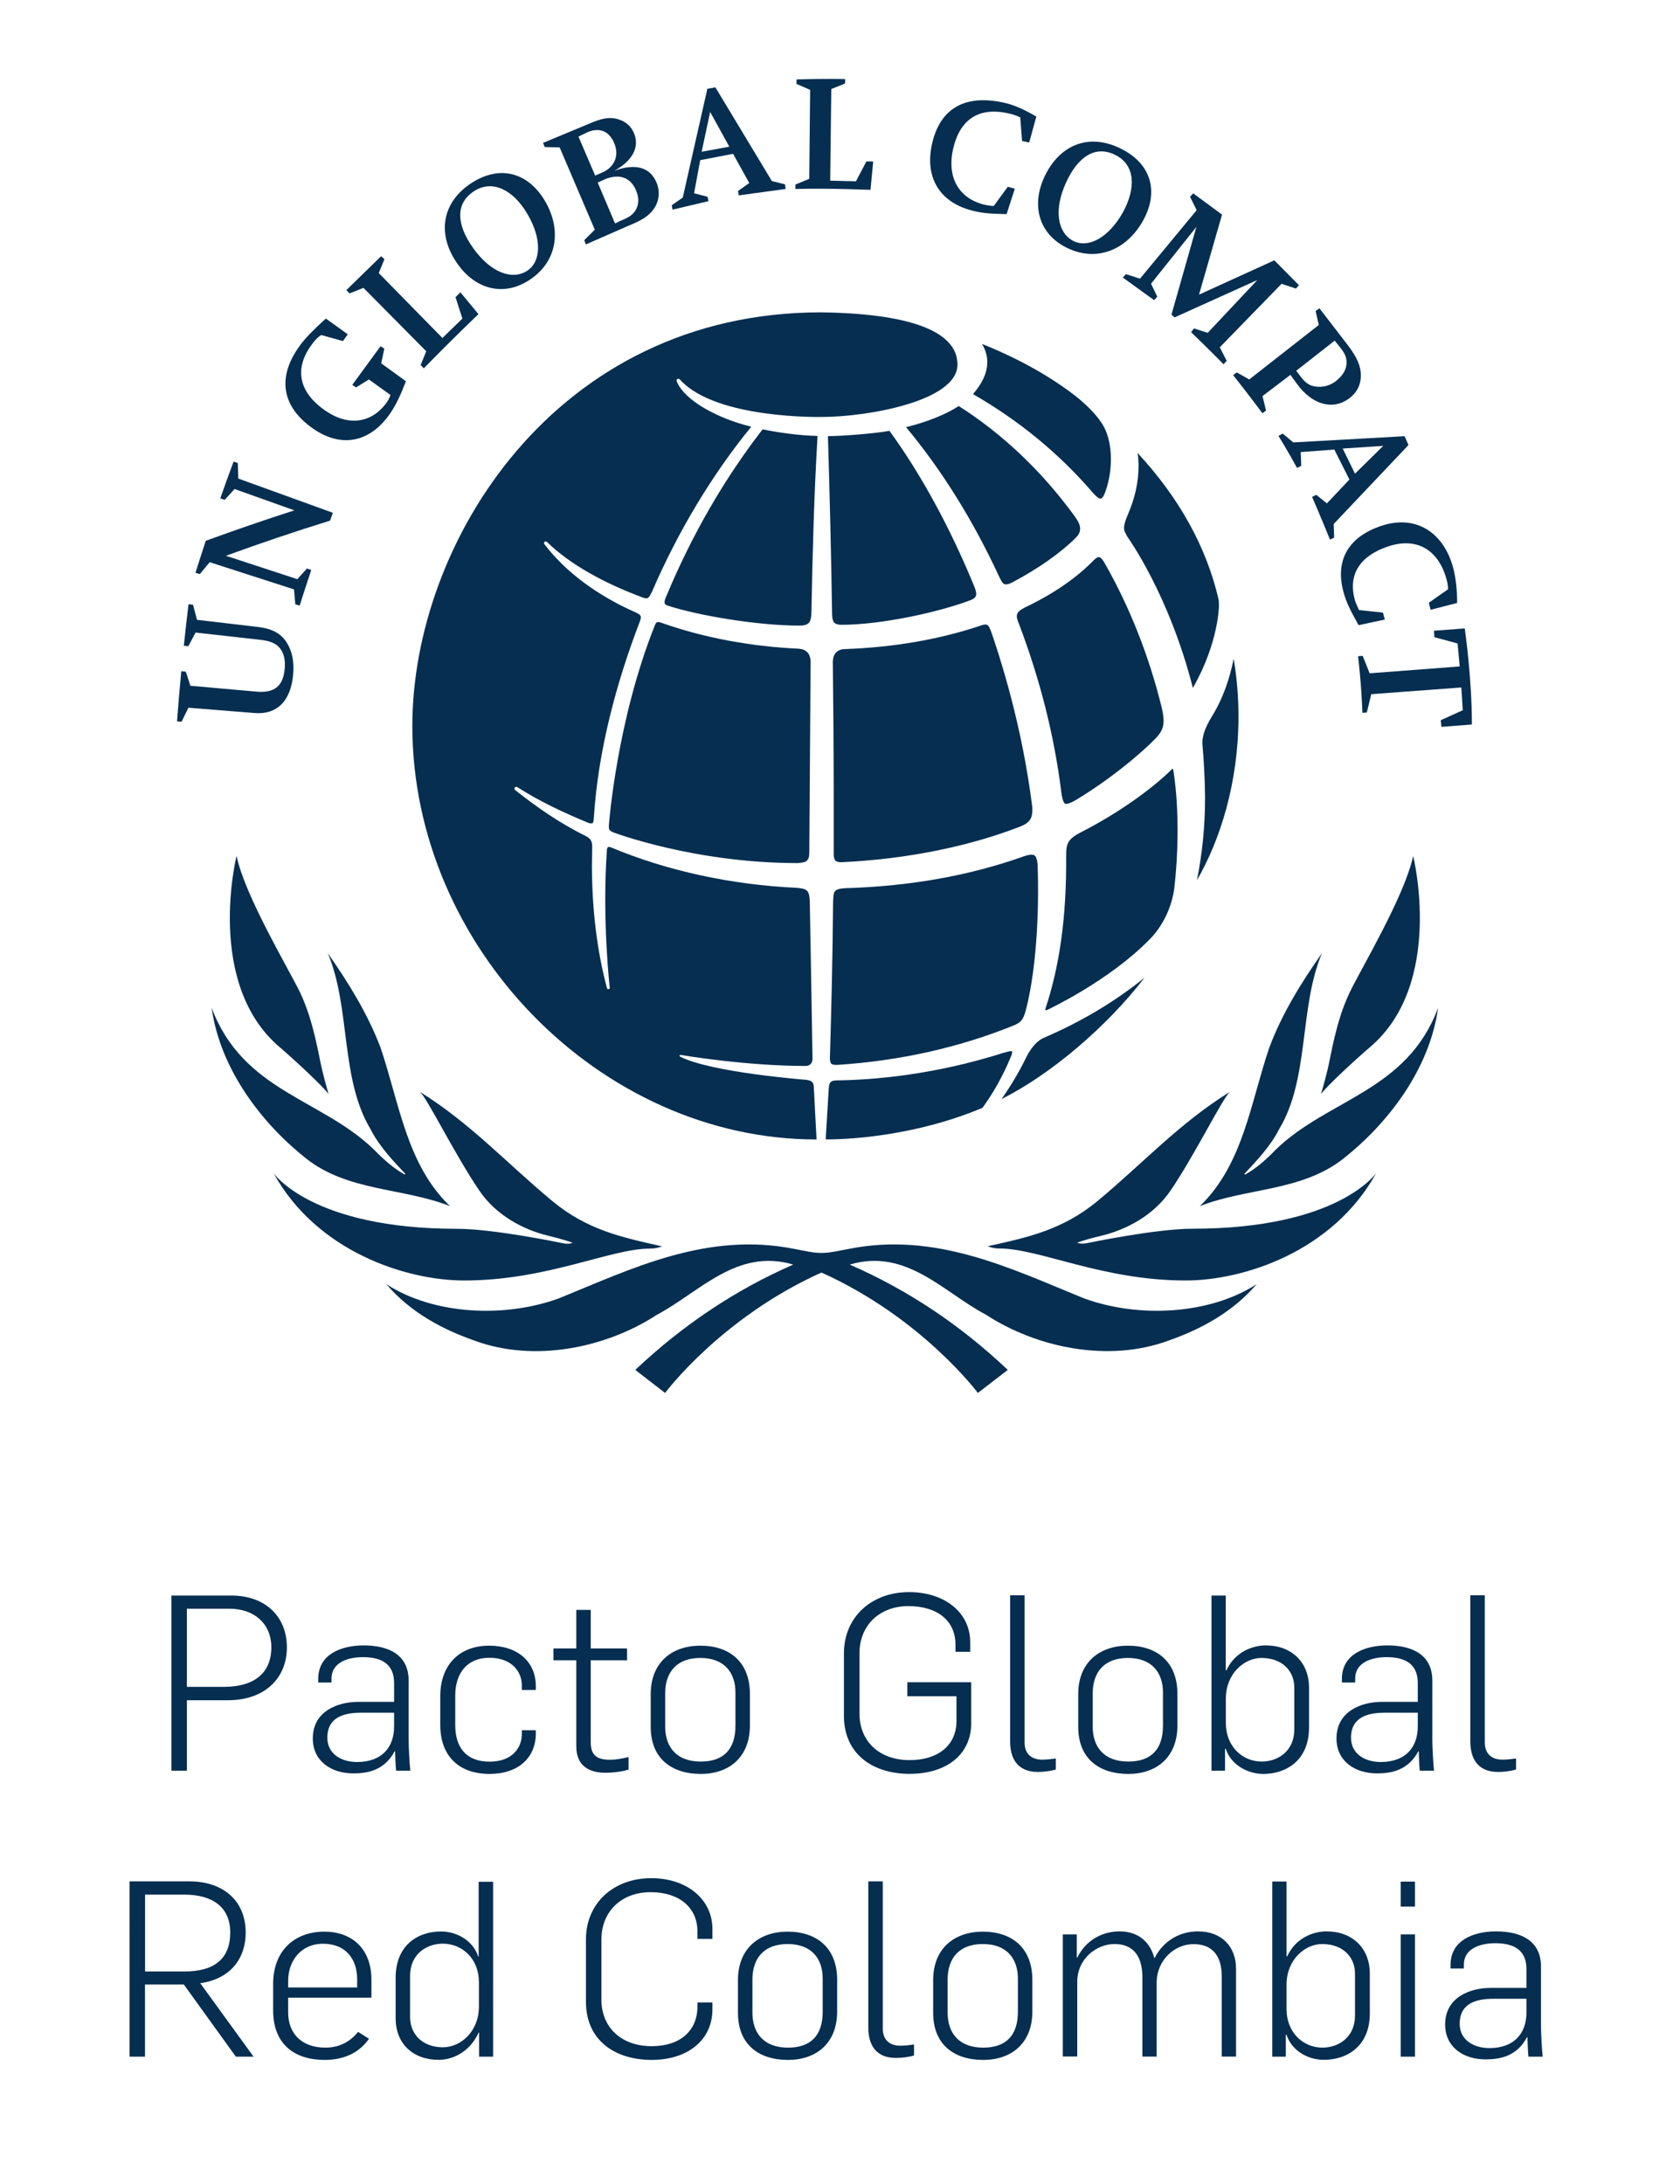 <?xml version="1.0" encoding="utf-8"?>
<!-- Generator: Adobe Illustrator 26.5.0, SVG Export Plug-In . SVG Version: 6.00 Build 0)  -->
<svg version="1.1" id="Layer_1" xmlns="http://www.w3.org/2000/svg" xmlns:xlink="http://www.w3.org/1999/xlink" x="0px" y="0px"
	 viewBox="0 0 185.99 241.79" style="enable-background:new 0 0 185.99 241.79;" xml:space="preserve">
<style type="text/css">
	.st0{fill:#052E50;}
</style>
<g>
	<path class="st0" d="M18.98,176.64h6.63c3.78,0,6.15,2.34,6.15,5.74c0,3.34-2.37,5.85-6.53,5.85h-4.54v7.8h-1.71V176.64z
		 M24.79,186.75c3.24,0,5.25-1.44,5.25-4.38c0-2.61-1.9-4.27-4.62-4.27h-4.73v8.65H24.79z"/>
	<path class="st0" d="M34.63,192.46c0-3.04,2.8-4.05,5.03-4.05h3.97v-2.09c0-2.12-1.41-2.86-3.45-2.86c-1.69,0-3.48,0.6-3.48,2.37
		v0.44h-1.47v-0.41c0-2.69,2.5-3.7,5.03-3.7c2.64,0,4.98,0.95,4.98,3.89v6.58c0,0.79,0.11,2.8,0.19,3.4h-1.58
		c-0.05-0.46-0.11-1.74-0.11-2.15h-0.05c-1.11,2.09-2.94,2.45-4.59,2.45C36.65,196.32,34.63,194.96,34.63,192.46z M43.63,191.13
		v-1.52h-3.64c-1.85,0-3.75,0.46-3.75,2.77c0,1.82,1.58,2.69,3.29,2.69C42.25,195.07,43.63,193.47,43.63,191.13z"/>
	<path class="st0" d="M48.74,190.94v-3.15c0-3.51,2.15-5.6,5.41-5.6c3.18,0,5.17,1.79,5.17,4.49v0.41h-1.55v-0.54
		c0-1.39-1.03-3.02-3.59-3.02c-2.53,0-3.78,1.79-3.78,4.16v3.29c0,2.37,1.11,4.05,3.81,4.05c2.56,0,3.56-1.61,3.56-3.02v-0.46h1.55
		v0.35c0,2.69-1.93,4.49-5.14,4.49C50.81,196.38,48.74,194.42,48.74,190.94z"/>
	<path class="st0" d="M63.8,193.33v-9.52h-2.53v-1.31h2.53v-4.27h1.6v4.27h4.02v1.31h-4.02v9.08c0,1.47,0.73,1.93,2.12,1.93
		c0.71,0,1.41-0.14,2.07-0.3v1.39c-0.87,0.27-1.96,0.35-2.53,0.35C65.38,196.27,63.8,195.62,63.8,193.33z"/>
	<path class="st0" d="M72.04,191.19v-3.64c0-3.54,2.39-5.36,5.49-5.36c3.34,0,5.49,1.9,5.49,5.33v3.51c0,3.51-2.31,5.36-5.44,5.36
		C74.27,196.38,72.04,194.61,72.04,191.19z M81.42,191.05v-3.67c0-2.2-1.22-3.83-3.89-3.83c-2.56,0-3.89,1.52-3.89,3.94v3.64
		c0,2.31,1.28,3.89,3.94,3.89C80.14,195.02,81.42,193.63,81.42,191.05z"/>
	<path class="st0" d="M93.43,189.96v-6.93c0-3.97,3.02-6.77,7.21-6.77c3.91,0,6.77,2.23,6.77,5.55v1.06h-1.63v-0.79
		c0-2.64-1.98-4.27-5.22-4.27c-3.13,0-5.41,2.07-5.41,5.25v6.63c0,3.15,2.26,5.17,5.55,5.17c3.21,0,5.19-1.69,5.19-4.32v-2.75h-5.44
		v-1.55h7.07v4.54c0,3.45-2.72,5.6-6.82,5.6C96.61,196.38,93.43,194.18,93.43,189.96z"/>
	<path class="st0" d="M111.83,192.82v-16.21h1.6v16.32c0,1.06,0.6,1.88,1.96,1.88c0.54,0,1.06-0.08,1.5-0.13v1.22
		c-0.65,0.19-1.41,0.27-2.01,0.27C112.51,196.16,111.83,194.5,111.83,192.82z"/>
	<path class="st0" d="M119.37,191.19v-3.64c0-3.54,2.39-5.36,5.49-5.36c3.34,0,5.49,1.9,5.49,5.33v3.51c0,3.51-2.31,5.36-5.44,5.36
		C121.59,196.38,119.37,194.61,119.37,191.19z M128.75,191.05v-3.67c0-2.2-1.22-3.83-3.89-3.83c-2.56,0-3.89,1.52-3.89,3.94v3.64
		c0,2.31,1.28,3.89,3.94,3.89C127.47,195.02,128.75,193.63,128.75,191.05z"/>
	<path class="st0" d="M135.7,193.61h-0.08v2.42h-1.5v-19.39h1.58v8.27h0.08c0.9-1.96,2.8-2.75,4.35-2.75c2.85,0,4.79,1.85,4.79,4.68
		v4.41c0,3.64-2.53,5.14-5.08,5.14C138.1,196.38,136.27,195.37,135.7,193.61z M143.29,191.46v-4.62c0-1.88-1.36-3.29-3.64-3.29
		c-1.88,0-3.94,1.71-3.94,4.51v2.69c0,2.61,1.85,4.27,3.97,4.27C141.44,195.02,143.29,193.9,143.29,191.46z"/>
	<path class="st0" d="M147.96,192.46c0-3.04,2.8-4.05,5.03-4.05h3.97v-2.09c0-2.12-1.41-2.86-3.45-2.86c-1.69,0-3.48,0.6-3.48,2.37
		v0.44h-1.47v-0.41c0-2.69,2.5-3.7,5.03-3.7c2.64,0,4.98,0.95,4.98,3.89v6.58c0,0.79,0.11,2.8,0.19,3.4h-1.58
		c-0.05-0.46-0.11-1.74-0.11-2.15h-0.05c-1.11,2.09-2.94,2.45-4.59,2.45C149.97,196.32,147.96,194.96,147.96,192.46z M156.96,191.13
		v-1.52h-3.64c-1.85,0-3.75,0.46-3.75,2.77c0,1.82,1.58,2.69,3.29,2.69C155.58,195.07,156.96,193.47,156.96,191.13z"/>
	<path class="st0" d="M162.78,192.82v-16.21h1.6v16.32c0,1.06,0.6,1.88,1.96,1.88c0.54,0,1.06-0.08,1.5-0.13v1.22
		c-0.65,0.19-1.41,0.27-2.01,0.27C163.46,196.16,162.78,194.5,162.78,192.82z"/>
</g>
<g>
	<path class="st0" d="M14.34,208.28h6.61c3.73,0,6.25,2.12,6.25,5.68c0,2.77-1.6,5.11-5.03,5.6l5.9,8.13h-1.96l-5.76-7.99h-4.3v7.99
		h-1.71V208.28z M20.43,218.26c3.24,0,5.06-1.36,5.06-4.32c0-2.8-1.96-4.19-5.08-4.19h-4.35v8.51H20.43z"/>
	<path class="st0" d="M30.24,222.58v-2.94c0-3.73,2.42-5.79,5.66-5.79c3.02,0,5.22,1.85,5.22,5.33v1.98H31.9v1.61
		c0,2.39,1.52,3.92,4.13,3.92c1.74,0,2.88-0.84,3.62-1.74l1.2,0.76c-1.25,1.79-3.13,2.34-4.92,2.34
		C32.61,228.05,30.24,226.31,30.24,222.58z M39.54,220.03v-0.92c0-2.12-1.17-3.92-3.78-3.92c-2.47,0-3.86,1.93-3.86,4.11v0.73H39.54
		z"/>
	<path class="st0" d="M43.8,223.43v-4.46c0-3.64,2.47-5.14,5.03-5.14c1.74,0,3.54,1.01,4.11,2.77h0.05v-8.27h1.6v19.36h-1.55v-2.67
		h-0.05c-0.98,2.18-2.91,3.02-4.4,3.02C45.71,228.05,43.8,226.25,43.8,223.43z M53.02,222.12v-2.67c0-2.61-1.85-4.27-4-4.27
		c-1.74,0-3.62,1.11-3.62,3.56v4.57c0,1.88,1.36,3.34,3.64,3.34C50.96,226.66,53.02,224.95,53.02,222.12z"/>
	<path class="st0" d="M64.87,221.63v-6.93c0-3.97,3.02-6.77,7.23-6.77c3.92,0,6.77,2.31,6.77,5.63v1.09h-1.66v-0.82
		c0-2.64-1.99-4.35-5.19-4.35c-3.15,0-5.44,2.07-5.44,5.25v6.63c0,3.15,2.26,5.17,5.57,5.17c3.18,0,5.06-1.74,5.06-4.38v-0.46h1.66
		v0.76c0,3.45-2.8,5.6-6.72,5.6C68.05,228.05,64.87,225.85,64.87,221.63z"/>
	<path class="st0" d="M81.7,222.85v-3.64c0-3.54,2.39-5.36,5.49-5.36c3.34,0,5.49,1.9,5.49,5.33v3.51c0,3.51-2.31,5.36-5.44,5.36
		C83.93,228.05,81.7,226.28,81.7,222.85z M91.08,222.72v-3.67c0-2.2-1.22-3.83-3.89-3.83c-2.56,0-3.89,1.52-3.89,3.94v3.64
		c0,2.31,1.28,3.89,3.94,3.89C89.8,226.69,91.08,225.3,91.08,222.72z"/>
	<path class="st0" d="M96.13,224.49v-16.21h1.6v16.32c0,1.06,0.6,1.88,1.96,1.88c0.54,0,1.06-0.08,1.5-0.14v1.22
		c-0.65,0.19-1.41,0.27-2.01,0.27C96.81,227.83,96.13,226.17,96.13,224.49z"/>
	<path class="st0" d="M103.31,222.85v-3.64c0-3.54,2.39-5.36,5.49-5.36c3.34,0,5.49,1.9,5.49,5.33v3.51c0,3.51-2.31,5.36-5.44,5.36
		C105.54,228.05,103.31,226.28,103.31,222.85z M112.69,222.72v-3.67c0-2.2-1.22-3.83-3.89-3.83c-2.56,0-3.89,1.52-3.89,3.94v3.64
		c0,2.31,1.28,3.89,3.94,3.89C111.41,226.69,112.69,225.3,112.69,222.72z"/>
	<path class="st0" d="M117.69,214.15h1.52v2.58h0.05c0.95-1.93,2.75-2.91,4.7-2.91c2.23,0,3.45,1.39,3.83,2.96h0.03
		c0.98-1.93,2.8-2.96,4.81-2.96c2.64,0,4.21,1.71,4.21,4.13v9.73h-1.58v-8.86c0-2.45-1.17-3.59-3.13-3.59c-2.09,0-4,1.74-4.08,4.13
		v8.32h-1.58v-8.95c-0.05-2.34-1.14-3.51-3.1-3.51c-1.9,0-4.11,1.55-4.11,4.21v8.24h-1.6V214.15z"/>
	<path class="st0" d="M142.43,225.27h-0.08v2.42h-1.5v-19.39h1.58v8.27h0.08c0.9-1.96,2.8-2.75,4.35-2.75
		c2.85,0,4.79,1.85,4.79,4.68v4.4c0,3.64-2.53,5.14-5.08,5.14C144.82,228.05,143,227.04,142.43,225.27z M150.01,223.13v-4.62
		c0-1.88-1.36-3.29-3.64-3.29c-1.88,0-3.94,1.71-3.94,4.51v2.69c0,2.61,1.85,4.27,3.97,4.27
		C148.16,226.69,150.01,225.57,150.01,223.13z"/>
	<path class="st0" d="M155.07,208.31h1.58v2.77h-1.58V208.31z M155.07,214.15h1.58v13.54h-1.58V214.15z"/>
	<path class="st0" d="M159.99,224.13c0-3.05,2.8-4.05,5.03-4.05h3.97v-2.09c0-2.12-1.41-2.86-3.45-2.86c-1.69,0-3.48,0.6-3.48,2.37
		v0.43h-1.47v-0.41c0-2.69,2.5-3.7,5.03-3.7c2.64,0,4.98,0.95,4.98,3.89v6.58c0,0.79,0.11,2.8,0.19,3.4h-1.58
		c-0.05-0.46-0.11-1.74-0.11-2.15h-0.05c-1.11,2.09-2.94,2.45-4.59,2.45C162,227.99,159.99,226.63,159.99,224.13z M168.99,222.8
		v-1.52h-3.64c-1.85,0-3.75,0.46-3.75,2.77c0,1.82,1.58,2.69,3.29,2.69C167.6,226.74,168.99,225.14,168.99,222.8z"/>
</g>
<path class="st0" d="M111.92,116.37c-0.13,0-0.34,0.05-0.86,0.2c-7.61,2.41-14.24,2.99-18.5,3.04c-0.6,0.03-0.76,0.2-0.81,0.9
	l-0.34,5.63c0,0,8.57,0.2,17.35-3.49c1.2-1.63,2.25-3.5,3.11-5.56c0.1-0.22,0.17-0.41,0.19-0.6c0-0.11-0.07-0.12-0.12-0.12
	C111.93,116.37,111.92,116.37,111.92,116.37 M115.57,114.89c-0.81,0.33-1.52,1.29-1.9,2.05c-0.8,1.67-1.75,3.25-2.79,4.73
	c5.44-2.71,11.65-8,15.83-13.43C123.47,110.86,119.74,113.1,115.57,114.89 M113.3,94.82c-6.1,2.17-12.75,3.31-19.75,3.51
	c-1.33,0.09-1.25,0.4-1.32,1.44c-0.05,6.16-0.19,11.98-0.35,17.25c0,0-0.04,0.54,0.15,0.74c0.17,0.16,0.69,0.13,0.69,0.13
	c6.96-0.45,13.56-1.94,19.62-4.41c0.9-0.39,1.04-0.92,1.3-1.93c1.64-6.63,1.24-15.51,1.24-15.51s0.02-1.09-0.36-1.34
	c-0.09-0.06-0.21-0.08-0.34-0.08C113.78,94.63,113.3,94.82,113.3,94.82 M129.72,85.18c-2.02,2.01-5.75,4.77-10.11,6.99
	c-1.41,0.73-1.56,1.25-1.58,2.47c0.07,7.02-0.77,12.45-2.29,17.02c0,0-0.13,0.32,0.28,0.11c0.4-0.2,6.79-3.25,11.14-7.66
	c1.48-1.43,2.61-3.65,2.86-5.91c0.86-7.79-0.14-13.01-0.14-13.01c-0.01-0.05-0.03-0.07-0.05-0.07
	C129.77,85.12,129.72,85.18,129.72,85.18 M134.17,79.31c-0.82,1.36-1.13,2.3-1.04,3.23c0.27,3.06,0.28,5.77,0.28,5.77
	c0,3.15-0.31,6.22-0.9,9.14c2.54-4.39,4.6-10.74,4.6-18.12c0-2.07-0.16-4.2-0.53-6.4C136.14,75.11,135.41,77.31,134.17,79.31
	 M108.42,69.31c-4.55,1.51-9.57,2.36-14.89,2.55c-1.02,0.03-1.34,0.74-1.33,1.47c0.03,3.27,0.1,8.43,0.1,15.36c0,1.76,0,4.11,0,5.82
	c0,0-0.03,0.54,0.2,0.78c0.14,0.13,0.4,0.18,0.77,0.16c3.19-0.16,11.38-0.73,19.64-3.93c1.12-0.43,1.37-0.96,1.38-1.81
	c0-0.22-0.01-0.45-0.05-0.69c-0.82-6.3-2.32-12.66-4.45-18.92c-0.29-0.82-0.43-0.96-0.68-0.96
	C108.95,69.14,108.74,69.19,108.42,69.31 M72.47,69.3c-4.22,10.59-5.06,22.03-5.06,22.03c-0.05,0.54,0.09,0.64,0.46,0.81
	c0,0,8.95,3.41,20.41,3.41c0,0,0.79-0.03,1.01-0.23c0.29-0.29,0.32-0.51,0.31-1.43c0.04-5.65,0.14-20.58,0.14-20.58
	c0-0.95-0.48-1.43-1.31-1.49c-5.34-0.25-10.55-1.23-15.08-2.83c-0.23-0.08-0.39-0.13-0.49-0.13C72.71,68.87,72.6,68.93,72.47,69.3
	 M121.02,62.09c-1.92,1.95-4.47,3.7-7.59,5.18c-0.7,0.36-0.86,0.64-0.86,0.95c0,0.22,0.09,0.48,0.22,0.8
	c2.32,6.1,3.9,12.31,4.68,18.48c0,0,0.11,1.19,0.4,1.44c0.25,0.22,1.11-0.3,1.18-0.34c3.55-2.12,6.85-4.81,8.74-6.7
	c0.75-0.75,1.03-1.29,1.03-2.12c0-0.42-0.08-0.92-0.23-1.54c-1.42-5.72-3.55-11.11-6.36-16.01c-0.23-0.39-0.43-0.55-0.55-0.55h-0.02
	c-0.01,0-0.02,0-0.03,0C121.52,61.67,121.31,61.79,121.02,62.09 M126.05,51.59c0,1.76-0.4,3.56-1.2,5.41
	c-0.29,0.68-0.41,1.11-0.41,1.44c0,0.36,0.16,0.58,0.38,1c0,0,4.6,6.33,7.24,16.72c2.89-5.04,2.89-9.17,2.89-9.17
	c0-0.26-0.03-0.49-0.05-0.66c-1.34-5.75-4.33-11.19-8.96-16.18C126.02,50.64,126.05,51.11,126.05,51.59 M91.66,48.28
	c0.2,6.66,0.36,13.27,0.46,19.65c0,0.57,0.1,0.89,0.28,1.04c0.13,0.12,0.42,0.2,0.73,0.2c4.38,0,10.62-1.35,14.22-2.69
	c0.35-0.14,0.58-0.23,0.7-0.54c0.11-0.3-0.16-0.94-0.16-0.94c-2.69-6.59-5.99-12.6-9.42-17.3C96.61,48.03,92.97,48.29,91.66,48.28
	 M73.75,66.04c-0.28,0.61-0.15,0.79-0.15,0.79c0.07,0.13,0.27,0.2,0.27,0.2c3.44,1.13,10.03,2.23,14.65,2.23
	c0.51,0,0.8-0.1,0.99-0.27c0.19-0.18,0.31-0.55,0.32-1.18c0.12-6.39,0.29-13.03,0.68-19.55c-1.98-0.03-4.4-0.38-6.08-0.73
	C80.16,53.04,76.61,59.2,73.75,66.04 M100.31,47.29c3.96,4.77,7.38,10.26,10.22,16.37c0.29,0.61,0.47,0.96,0.69,1.01
	c0.26,0.09,0.66-0.08,0.95-0.25c2.74-1.45,5.27-3.22,6.92-4.88c0.35-0.35,0.49-0.66,0.49-1.01c0-0.35-0.16-0.75-0.54-1.29
	c-3.72-5.13-8.11-9.24-12.9-12.29C104.77,45.86,102.61,46.73,100.31,47.29 M109.3,40.08c0,1.17-0.54,2.36-1.58,3.55
	c5.13,2.96,9.46,6.52,13.21,10.85c0,0,0.6,0.75,0.93,0.72c0.25-0.03,0.46-0.63,0.46-0.63c0.79-2.04,0.95-4.85,0.09-6.91
	c-0.81-1.91-3.37-3.84-3.37-3.84c-3.89-3.02-8.27-4.93-10.32-5.74C109.1,38.72,109.3,39.39,109.3,40.08 M45.65,80.37
	c0,24.46,20.78,45.78,44.75,45.78c-0.03-0.39-0.3-5.74-0.3-5.74c-0.03-0.59-0.17-0.78-0.9-0.87c0,0-10.46-0.8-13.9-2.56
	c-0.13-0.09-0.06-0.23,0.12-0.18c0,0,7.06,1.21,13.77,1.21c0,0,0.76,0.04,0.76-0.81c0-0.76-0.3-17.36-0.3-17.36
	c-0.05-1.25-0.24-1.45-1.44-1.55c-7.29-0.34-14.39-1.89-20.55-4.47c-0.17-0.06-0.25-0.08-0.33-0.04c-0.14,0.06-0.14,0.33-0.14,0.33
	c-0.55,7.67,0.31,15.19,0.31,15.19c0.03,0.13-0.02,0.2-0.14,0.2c-0.14,0.03-0.17-0.13-0.17-0.13c-1.1-4.13-1.64-8.65-1.66-13.43
	c0-0.35,0.03-2.29,0.03-2.29c0-0.51-0.21-0.84-0.68-1.08c-2.94-1.44-5.52-3.26-7.84-5.1c0,0-0.17-0.15-0.02-0.31
	c0.12-0.1,0.25-0.02,0.25-0.02c2.39,1.54,5.12,2.83,7.97,4l0.32,0.02c0.16-0.11,0.16-0.34,0.19-0.71c0.45-7.09,2.37-14.6,5.11-21.71
	c0.06-0.16,0.09-0.29,0.09-0.38c-0.01-0.22-0.11-0.34-0.51-0.53c-4.48-1.97-7.93-4.64-10.15-7.56c0,0-0.14-0.16,0-0.29
	c0.13-0.11,0.28,0.03,0.28,0.03c2.52,2.47,6.27,4.53,10.56,6.13c0.18,0.07,0.32,0.1,0.43,0.1c0.18,0,0.33-0.11,0.63-0.75
	c2.89-6.71,6.7-13.01,10.98-18.25c-3.61-0.88-7.3-2.82-8.22-4.95c0,0-0.12-0.24,0.04-0.33c0.21-0.1,0.35,0.13,0.35,0.13
	c4.02,4.35,15.68,4.07,15.68,4.07c4.87,0,14.98-1.71,14.98-5.8c0-3.72-5.36-5.65-15.11-5.78C61.44,34.58,45.65,60.11,45.65,80.37"/>
<path class="st0" d="M23.43,111.57c3.47,9.27,12.14,10.05,17.97,15.7c1.08,1.11,2.19,2.09,3.4,2.76l0.07-0.08
	c-1.35-1.43-2.9-3.06-3.83-4.91c-3.4-5.61-2.2-13.47-4.75-19.51c2.31,3.3,4.41,6.7,5.83,10.43c2.08,6.09,2.88,12.96,7.7,17.57
	c-5.21-2.05-11.3-1.61-15.94-5.28C29.01,124.39,24.37,118.39,23.43,111.57"/>
<path class="st0" d="M71.97,138.23c0.76,0,1.32-0.25,1.32-0.25c-4.52-1.01-8.32-1.83-12.19-5.05c-5.11-4.25-9.01-8.57-14.64-12.07
	c0.7,0.45,3.92,7.02,6.62,10.97c1.87,2.75,4.9,4.31,7.54,4.96c2.28,0.55,2.76,0.8,2.76,0.8s-0.38,0.21-1.2,0.02
	c0,0-7.5-1.57-11.56-1.57c-16.16,0-20.34-6.17-20.34-6.17c4.78,8.67,14.64,11.89,21.11,11.89
	C60.59,141.76,67.54,138.23,71.97,138.23"/>
<path class="st0" d="M131.26,141.76c6.46,0,16.32-3.22,21.1-11.9c0,0-4.17,6.17-20.34,6.17c-4.04,0-11.54,1.57-11.54,1.57
	c-0.83,0.19-1.22-0.02-1.22-0.02s0.48-0.25,2.78-0.8c2.64-0.65,5.67-2.21,7.54-4.96c2.7-3.95,5.91-10.52,6.62-10.97
	c-5.64,3.5-9.54,7.82-14.64,12.07c-3.88,3.22-7.68,4.05-12.21,5.05c0,0,0.56,0.25,1.32,0.25
	C115.1,138.23,122.04,141.76,131.26,141.76"/>
<path class="st0" d="M30.94,115.91c1.58,1.35,4.84,4.37,5.44,5.22c0,0-0.37-1.23-0.73-2.74c-0.37-1.51-0.89-5.23-2.39-8.43
	c-1.19-2.51-6.13-10.71-7.07-15.2C26.18,94.77,22.68,108.87,30.94,115.91"/>
<path class="st0" d="M132.83,133.53c5.21-2.05,11.28-1.61,15.92-5.28c4.88-3.86,9.52-9.85,10.46-16.67
	c-3.47,9.27-12.15,10.05-17.98,15.7c-1.07,1.12-2.19,2.09-3.39,2.76l-0.07-0.09c1.34-1.43,2.89-3.06,3.82-4.91
	c3.41-5.61,2.21-13.47,4.76-19.51c-2.32,3.3-4.42,6.7-5.82,10.43C138.45,122.04,137.64,128.92,132.83,133.53"/>
<path class="st0" d="M119.98,143.73c-8.03-3.27-16.4-7.42-26.09-5.45c-1.1,0.2-1.99,0.43-2.95,0.43c-0.96,0-1.84-0.23-2.93-0.43
	c-9.71-1.97-18.07,2.18-26.11,5.45c-6,2.2-13.86,1.85-19.13-1.56c2.6,3.05,6.1,4.96,9.71,6.23c6.71,2.5,14.67,0.79,20.22-2.83
	c4.75-2.51,8.86-7.43,15.12-5.57c-6.38,2.79-12.2,6.67-17.49,11.66l3.3,2.55c0,0,6.2-8.33,17.31-13.33
	c11.12,5,17.32,13.33,17.32,13.33l3.31-2.55c-5.28-5-11.12-8.88-17.5-11.66c6.27-1.86,10.36,3.06,15.12,5.57
	c5.56,3.62,13.52,5.32,20.22,2.83c3.61-1.27,7.1-3.18,9.71-6.23C133.84,145.58,125.99,145.93,119.98,143.73"/>
<path class="st0" d="M151.69,115.91c8.27-7.05,4.76-21.15,4.76-21.15c-0.95,4.49-5.89,12.68-7.07,15.2c-1.51,3.2-2.03,6.92-2.4,8.43
	c-0.36,1.52-0.74,2.74-0.74,2.74C146.84,120.28,150.1,117.26,151.69,115.91"/>
<path class="st0" d="M21.07,75.92c2.44,0.22,4.88,0.44,7.32,0.65c1.95,0.18,2.94-0.59,3.12-2.44c0.09-0.87-0.02-1.55-0.33-2.09
	c-0.45-0.75-1.12-1.08-2.46-1.22c-2.36-0.26-4.71-0.52-7.07-0.79c-0.27,0.5-0.54,1.01-0.8,1.51c-0.17-0.02-0.34-0.03-0.5-0.05
	c0.16-1.54,0.34-3.07,0.52-4.6c0.17,0.02,0.34,0.04,0.5,0.06c0.15,0.56,0.29,1.12,0.44,1.67c2.24,0.26,4.49,0.52,6.74,0.79
	c1.69,0.2,2.68,0.79,3.32,1.94c0.52,0.95,0.71,2.05,0.58,3.38c-0.28,2.9-1.79,4.4-4.25,4.21c-2.45-0.2-4.89-0.39-7.34-0.59
	c-0.26,0.52-0.5,1.03-0.76,1.55c-0.17-0.01-0.33-0.02-0.5-0.03c0.14-1.86,0.29-3.71,0.47-5.56c0.17,0.01,0.34,0.03,0.5,0.05
	C20.75,74.88,20.91,75.4,21.07,75.92"/>
<path class="st0" d="M25.01,61.53c2.64,0.86,5.28,1.73,7.91,2.59c0.35-0.4,0.71-0.79,1.06-1.18c0.16,0.05,0.32,0.11,0.48,0.16
	c-0.44,1.32-0.87,2.63-1.29,3.95c-0.16-0.05-0.32-0.1-0.48-0.15c-0.05-0.55-0.09-1.1-0.14-1.65c-3.11-1-6.22-2-9.34-3.01
	c-0.37,0.44-0.73,0.88-1.09,1.32c-0.16-0.05-0.32-0.1-0.48-0.15c0.37-1.18,0.76-2.36,1.14-3.54c3.27-1.19,6.54-2.32,9.81-3.37
	c-2.21-0.79-4.42-1.58-6.62-2.36c-0.37,0.4-0.73,0.8-1.1,1.2c-0.16-0.05-0.32-0.11-0.48-0.17c0.48-1.36,0.96-2.72,1.47-4.07
	c0.15,0.06,0.31,0.12,0.47,0.17c0.02,0.57,0.03,1.14,0.05,1.71c3.49,1.26,6.98,2.53,10.47,3.79c-0.11,0.29-0.21,0.58-0.31,0.87
	C32.69,58.83,28.84,60.13,25.01,61.53"/>
<path class="st0" d="M42.2,40.22l2.74,1.99c-0.65,1.67-1.13,2.68-1.81,3.65c-2.22,3.16-5.4,3.76-8.51,1.56
	c-3.16-2.21-4.17-5.39-1.43-9.15c0.6-0.84,1.49-1.72,2.66-2.8l0.23-0.2l2.42,1.74l-0.53,0.75l-2.41-0.67
	c-0.32,0.2-0.58,0.46-0.82,0.76c-2.35,2.94-1.62,5.59,1.26,7.6c2.57,1.79,5.21,1.42,6.87-0.98c0.3-0.45,0.35-0.75,0.35-0.75
	l-2.38-1.71l-1.42,0.88L39,42.61l3.13-4.28l0.42,0.27L42.2,40.22z"/>
<path class="st0" d="M47.19,38.89l-6.95-7.02l-1.54,0.61l-0.36-0.36l3.86-3.76l0.36,0.34l-0.63,1.53l7.05,7.19l2.21-2.15l-0.76-2.37
	l0.54-0.54l2,2.42c0,0-3.03,2.88-6.05,6l-0.35-0.37L47.19,38.89z"/>
<path class="st0" d="M60.26,22.13c-1.81-2.97-4.85-3.91-8-1.91c-3.39,2.17-3.9,5.73-1.63,8.96c2.02,2.89,5.16,3.68,7.99,1.81
	C61.71,28.98,62.24,25.38,60.26,22.13 M58.33,30c-1.66,1.05-4.04,0.15-5.95-2.54c-1.86-2.61-2-4.96,0.14-6.32
	c2-1.27,4.27-0.14,5.84,2.5C60.01,26.41,59.94,28.98,58.33,30"/>
<path class="st0" d="M72.72,20.3c-0.7-1.77-2.31-2.26-4.7-1.4c1.96-1.07,2.8-2.57,2.19-4.1c-0.29-0.74-0.83-1.27-1.6-1.54
	c-0.87-0.32-1.7-0.25-2.99,0.27l-5.5,2.29l0.19,0.46l1.65,0.04l3.89,9.11l-1.17,1.16l0.18,0.47l4.72-2.07
	c1.55-0.62,2.33-1.14,2.86-1.95C72.96,22.27,73.08,21.23,72.72,20.3 M64.04,15.12l1.01-0.49c1.37-0.57,2.45-0.08,2.98,1.3
	c0.55,1.37-0.06,2.64-1.41,3.19l-0.73,0.32L64.04,15.12z M70.43,23.16c-0.33,0.59-0.73,0.88-1.7,1.27l-0.64,0.31l-1.92-4.53
	L67,19.83c1.64-0.64,2.86-0.16,3.45,1.33C70.74,21.89,70.73,22.55,70.43,23.16"/>
<path class="st0" d="M86.91,20.41l-1.46-0.37L79.2,9.67l-0.89,0.16l-2.72,12.04l-1.22,0.85l0.08,0.49l3.98-0.94l-0.1-0.49
	l-1.49-0.38l0.68-3.67l3.64-0.7l1.79,3.23l-1.25,0.89l0.09,0.48l5.19-0.71L86.91,20.41z M77.68,16.8l0.94-4.41l2.12,3.85L77.68,16.8
	z"/>
<path class="st0" d="M89.59,19.8l0.1-9.85l-1.51-0.66l0.01-0.5c2.8-0.09,5.37-0.04,5.37-0.04l0,0.49l-1.53,0.62L91.91,20l2.85,0.07
	l1.16-2.2l0.75,0.01l-0.3,3.14c0,0-4.58-0.2-8.32-0.1l0.01-0.49L89.59,19.8z"/>
<path class="st0" d="M110.01,22.81l1.56-2.13l0.78,0.21l-0.91,2.81l-0.29,0c-1.71-0.04-2.63-0.13-3.68-0.43
	c-3.55-0.97-5.1-3.74-4.28-7.36c0.85-3.79,3.52-5.57,8.09-4.51c1.08,0.25,2.18,0.77,3.45,1.5l-0.79,2.88l-0.79-0.17l-0.2-2.61
	c0,0-0.41-0.21-0.94-0.36c-3.89-1.03-5.82,0.88-6.49,3.83c-0.7,3.07,0.54,5.39,3.29,6.15C109.24,22.72,109.51,22.78,110.01,22.81"/>
<path class="st0" d="M132.74,32.62l8.34-3.8l2.72,2.75l-0.33,0.38l-1.59-0.53l-6.84,7.03l0.77,1.5l-0.35,0.38
	c-1.8-1.84-3.6-3.56-3.6-3.56l0.33-0.41l1.51,0.49l5.5-5.85l-9.17,4.14l-0.34-0.31l2.76-9.71l-5.02,6.29l0.69,1.44l-0.35,0.38
	l-3.46-2.5l0.33-0.38l1.57,0.5l6.27-7.58l-0.73-1.48l0.35-0.38l3.19,2.35L132.74,32.62z"/>
<path class="st0" d="M149.25,38.26l-3.18-4.13l-0.42,0.3l0.35,1.55l-7.7,6.03l-1.37-0.78l-0.41,0.3c0,0,1.69,2.13,3.24,4.22l0.4-0.3
	l-0.39-1.6l3.09-2.35l0.74,1.02c1.66,2.27,3.91,2.93,5.72,1.62c0.89-0.65,1.34-1.53,1.34-2.56
	C150.65,40.57,150.32,39.7,149.25,38.26 M149.05,40.45c-0.1,0.68-0.53,1.26-1.23,1.8c-0.77,0.56-1.65,0.67-2.42,0.5
	c-0.58-0.14-0.97-0.45-1.55-1.25l-0.35-0.45l4.26-3.34l0.72,0.9C149.01,39.3,149.14,39.8,149.05,40.45"/>
<path class="st0" d="M155.93,49.27l-0.43-0.98l-12.32,0.69L142,48l-0.46,0.26c0,0,1.12,1.82,2.05,3.54l0.47-0.23L144,50.05
	l3.72-0.28l1.67,3.32l-2.49,2.64l-1.18-0.95l-0.46,0.23c0,0,0.98,2.26,1.98,4.73l0.46-0.22l-0.05-1.51L155.93,49.27z M148.65,49.66
	l4.49-0.3l-3.13,3.08L148.65,49.66z"/>
<path class="st0" d="M150.45,67.54l2.65,0.28l0.21,0.77l-2.9,0.62l-0.14-0.25c-0.83-1.49-1.24-2.33-1.52-3.37
	c-1.01-3.62,0.6-6.19,4.19-7.38c3.77-1.25,6.87,0.68,7.94,4.66c0.29,1.08,0.43,2.4,0.44,3.88l-2.94,0.76l-0.2-0.78l2.13-1.49
	c0-0.32-0.05-0.7-0.17-1.12c-0.93-3.37-3.4-4.67-6.51-3.61c-3.04,1.03-4.42,3.06-3.64,5.91c0.12,0.41,0.26,0.65,0.44,1.06
	L150.45,67.54z"/>
<path class="st0" d="M161.78,76.11l-9.97,0.74l-0.49,2.03l-0.49,0.04c-0.11-3.23-0.48-6.27-0.48-6.27l0.51-0.04l0.77,1.93l9.97-0.76
	l-0.23-2.54l-2.57-0.7l-0.05-0.71l3.41-0.26c0,0,0.79,5.38,0.79,10.64l-3.38,0.26l-0.06-0.74l2.43-1.1L161.78,76.11z"/>
<path class="st0" d="M124.19,16.51c-3.57-1.85-6.89-0.52-8.57,3.08c-1.48,3.21-0.58,6.3,2.44,7.82c3.31,1.66,6.7,0.29,8.52-3.05
	C128.26,21.3,127.52,18.2,124.19,16.51 M124.32,23.5c-1.57,2.8-3.83,4.04-5.52,3.16c-1.73-0.91-2.15-3.42-0.8-6.41
	c1.33-2.93,3.3-4.24,5.54-3.06C125.66,18.28,125.79,20.81,124.32,23.5"/>
</svg>
